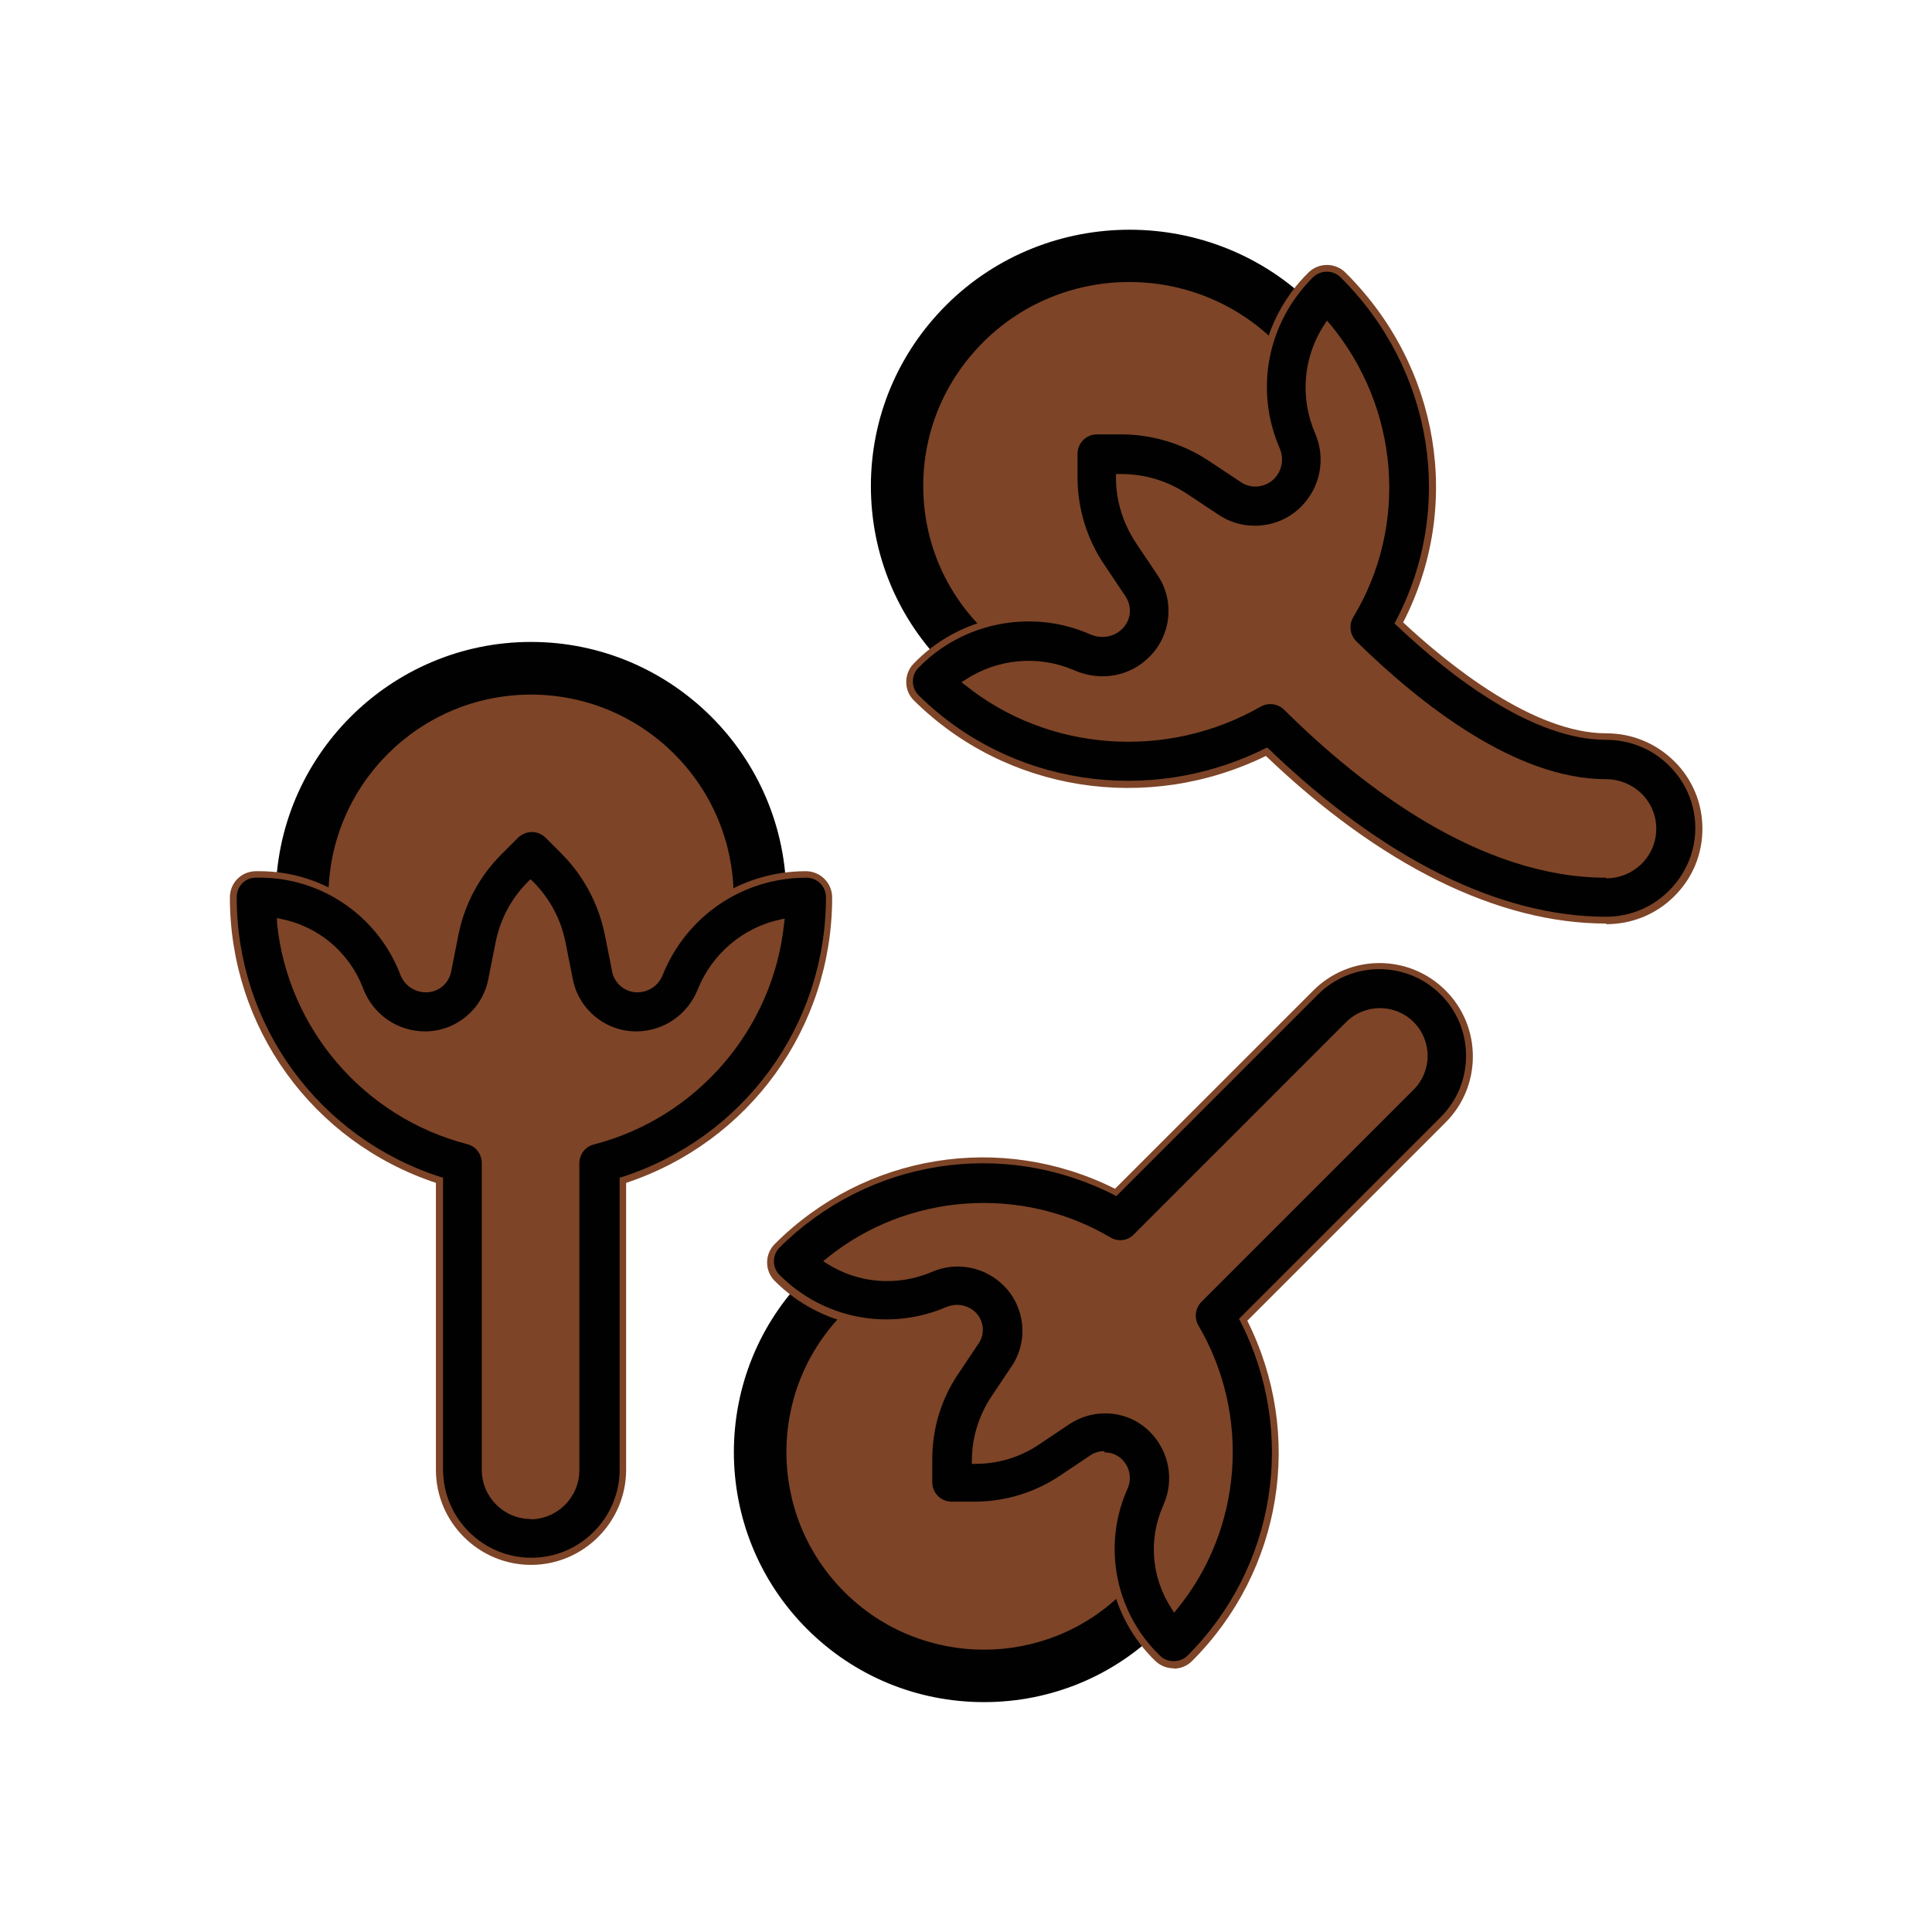 <?xml version="1.0" encoding="UTF-8"?><svg id="Calque_1" xmlns="http://www.w3.org/2000/svg" viewBox="0 0 62.36 62.36"><defs><style>.cls-1{fill:#010101;}.cls-2{fill:#7d4427;}</style></defs><ellipse class="cls-2" cx="36.4" cy="15.18" rx="7.29" ry="6.77"/><ellipse class="cls-2" cx="31.67" cy="47.17" rx="7.29" ry="6.77"/><ellipse class="cls-2" cx="17.37" cy="28.71" rx="7.29" ry="6.77"/><g id="cloves"><path class="cls-1" d="m24.53,29.7c-.41,0-.74-.33-.74-.74,0-3.67-2.98-6.65-6.65-6.65s-6.65,2.98-6.65,6.65c0,.41-.33.74-.74.74s-.74-.33-.74-.74c0-4.48,3.65-8.13,8.13-8.13s8.13,3.65,8.13,8.13c0,.41-.33.74-.74.74Z"/><path class="cls-1" d="m24.53,29.81c-.47,0-.85-.38-.85-.85,0-3.61-2.93-6.54-6.54-6.54s-6.54,2.93-6.54,6.54c0,.47-.38.85-.85.85s-.85-.38-.85-.85c0-4.54,3.7-8.24,8.24-8.24s8.24,3.7,8.24,8.24c0,.47-.38.85-.85.85Zm-7.39-7.61c3.73,0,6.76,3.03,6.76,6.76,0,.35.28.63.63.63s.63-.28.63-.63c0-4.42-3.6-8.02-8.02-8.02s-8.02,3.6-8.02,8.02c0,.35.28.63.63.63s.63-.28.63-.63c0-3.73,3.03-6.76,6.76-6.76Z"/><path class="cls-1" d="m17.14,50.4c-1.63,0-2.96-1.33-2.96-2.96v-9.34c-3.94-1.27-6.65-4.95-6.65-9.13,0-.4.32-.73.72-.74,2.06-.05,3.96,1.2,4.72,3.12l.03.08c.12.31.4.5.72.5.34,0,.64-.24.7-.58l.24-1.21c.2-1.01.69-1.92,1.42-2.64l.53-.53c.29-.29.76-.29,1.05,0l.53.53c.72.72,1.21,1.64,1.41,2.64l.24,1.21c.07.33.36.58.7.58.32,0,.6-.19.72-.49.78-1.95,2.64-3.21,4.74-3.21.41,0,.74.33.74.74,0,4.18-2.71,7.86-6.65,9.13v9.34c0,1.63-1.33,2.96-2.96,2.96Zm-8.09-20.63c.33,3.36,2.73,6.2,6.06,7.06.33.08.55.38.55.72v9.9c0,.82.66,1.48,1.48,1.48s1.48-.66,1.48-1.48v-9.9c0-.34.23-.63.55-.72,3.32-.86,5.72-3.69,6.06-7.04-1.16.25-2.13,1.06-2.59,2.19-.35.86-1.17,1.42-2.09,1.42-1.04,0-1.95-.74-2.15-1.76l-.24-1.21c-.14-.72-.49-1.37-1.01-1.89h0s0,0,0,0c-.52.52-.87,1.17-1.01,1.89l-.24,1.21c-.2,1.02-1.11,1.76-2.15,1.76-.93,0-1.75-.56-2.1-1.43l-.03-.08c-.44-1.1-1.42-1.89-2.55-2.12Z"/><path class="cls-2" d="m17.14,50.51c-1.69,0-3.07-1.38-3.07-3.07v-9.26c-3.98-1.32-6.65-5.01-6.65-9.21,0-.47.36-.84.83-.85.04,0,.09,0,.13,0,2.05,0,3.93,1.27,4.69,3.19l.03.08c.11.27.34.43.62.43s.54-.21.6-.49l.24-1.21c.21-1.03.71-1.96,1.45-2.7l.53-.53c.33-.33.87-.33,1.2,0l.53.53c.74.74,1.24,1.67,1.45,2.7l.24,1.21c.06.28.31.49.59.49.27,0,.51-.16.62-.42.8-1.99,2.7-3.28,4.84-3.28.47,0,.85.38.85.85,0,4.2-2.67,7.89-6.65,9.21v9.26c0,1.69-1.38,3.07-3.07,3.07Zm-8.76-22.18s-.08,0-.13,0c-.34,0-.61.28-.61.63,0,4.13,2.64,7.76,6.58,9.03l.08.02v9.42c0,1.57,1.28,2.85,2.85,2.85s2.85-1.28,2.85-2.85v-9.42l.08-.02c3.93-1.27,6.58-4.9,6.58-9.03,0-.35-.28-.63-.63-.63-2.05,0-3.87,1.23-4.64,3.14-.13.34-.46.56-.82.56-.39,0-.73-.28-.81-.66l-.24-1.21c-.2-.98-.68-1.88-1.38-2.59l-.53-.53c-.25-.25-.64-.24-.89,0l-.53.53c-.71.71-1.19,1.6-1.39,2.59l-.24,1.21c-.08.39-.42.66-.81.66-.37,0-.69-.22-.83-.57l-.03-.08c-.74-1.84-2.53-3.05-4.49-3.05Zm8.76,20.7c-.88,0-1.59-.71-1.59-1.59v-9.9c0-.29-.19-.54-.47-.61-3.33-.86-5.8-3.73-6.14-7.15v-.15s.13.03.13.03c1.2.24,2.18,1.06,2.63,2.19l.03.08c.33.83,1.11,1.36,1.99,1.36.99,0,1.85-.71,2.04-1.68l.24-1.21c.15-.74.51-1.41,1.04-1.94l.08-.08.08.07c.54.54.9,1.21,1.05,1.95l.24,1.21c.19.97,1.05,1.68,2.04,1.68.88,0,1.66-.53,1.99-1.35.46-1.15,1.46-2,2.66-2.26l.15-.03-.02.15c-.35,3.41-2.81,6.28-6.14,7.14-.28.07-.47.32-.47.61v9.9c0,.88-.71,1.59-1.59,1.59Z"/><path class="cls-1" d="m31.76,54.83c-2.04,0-4.08-.78-5.63-2.33-3.11-3.11-3.11-8.16,0-11.27.29-.29.76-.29,1.05,0,.29.29.29.76,0,1.05-2.53,2.53-2.53,6.65,0,9.18,2.53,2.53,6.65,2.53,9.18,0,.29-.29.76-.29,1.05,0,.29.29.29.76,0,1.05-1.55,1.55-3.59,2.33-5.63,2.33Z"/><path class="cls-1" d="m31.76,54.94c-2.16,0-4.19-.84-5.71-2.36-3.15-3.15-3.15-8.27,0-11.42.32-.32.88-.32,1.2,0,.16.16.25.37.25.6s-.09.44-.25.6c-2.49,2.49-2.49,6.53,0,9.02,2.49,2.49,6.53,2.49,9.02,0,.16-.16.37-.25.6-.25h0c.23,0,.44.09.6.25.16.16.25.37.25.6s-.09.44-.25.6c-1.52,1.52-3.55,2.36-5.71,2.36Zm-5.11-13.81c-.17,0-.33.07-.44.18-3.06,3.06-3.06,8.05,0,11.11,1.48,1.48,3.45,2.3,5.56,2.3s4.07-.82,5.56-2.3c.12-.12.18-.28.18-.44s-.07-.33-.18-.44c-.12-.12-.28-.18-.44-.18h0c-.17,0-.33.07-.44.18-2.57,2.57-6.76,2.57-9.33,0-1.24-1.24-1.93-2.9-1.93-4.67s.69-3.42,1.93-4.67c.12-.12.18-.28.18-.44s-.07-.33-.18-.44-.28-.18-.44-.18Z"/><path class="cls-1" d="m37.89,53.74c-.18,0-.37-.07-.51-.2-1.46-1.39-1.91-3.58-1.11-5.44l.03-.07c.13-.29.07-.61-.15-.83-.23-.23-.59-.27-.86-.09l-1,.67c-.84.56-1.81.85-2.82.85h-.73c-.41,0-.74-.33-.74-.74v-.73c0-1.01.29-1.98.85-2.82l.67-1c.18-.27.14-.63-.09-.86-.22-.22-.54-.28-.81-.16h-.01c-1.89.81-4.05.39-5.5-1.06-.29-.29-.29-.76,0-1.05,2.9-2.9,7.31-3.57,10.92-1.72l6.45-6.45c1.13-1.13,2.98-1.13,4.11,0,.55.55.85,1.28.85,2.06s-.3,1.51-.85,2.06l-6.45,6.45c1.84,3.61,1.17,8.03-1.72,10.92-.14.14-.33.22-.52.22Zm-2.23-8.22c.56,0,1.11.22,1.53.63.64.64.83,1.61.46,2.46l-.03.07c-.45,1.06-.33,2.26.28,3.2,2.08-2.55,2.38-6.15.68-9.03-.17-.29-.12-.66.11-.9l6.85-6.85c.27-.27.42-.63.42-1.01s-.15-.74-.42-1.01c-.56-.56-1.46-.56-2.02,0l-6.85,6.85c-.24.24-.61.29-.9.11-2.88-1.7-6.47-1.4-9.02.67.97.61,2.18.72,3.27.26,0,0,0,0,.01,0,.84-.35,1.79-.17,2.43.47.73.73.84,1.87.27,2.73l-.67,1c-.39.59-.6,1.28-.6,1.99.71,0,1.4-.21,1.99-.6l1-.67c.36-.24.78-.36,1.2-.36Z"/><path class="cls-2" d="m37.89,53.85c-.22,0-.43-.08-.59-.23-1.49-1.43-1.95-3.66-1.14-5.56l.03-.07c.11-.25.06-.52-.13-.71s-.5-.22-.73-.07l-1,.67c-.85.57-1.85.87-2.88.87h-.73c-.47,0-.85-.38-.85-.85v-.73c0-1.03.3-2.02.87-2.88l.67-1c.15-.23.12-.53-.07-.73-.18-.18-.46-.24-.69-.13-1.95.83-4.15.4-5.64-1.08-.16-.16-.25-.37-.25-.6,0-.23.09-.44.25-.6,2.91-2.91,7.31-3.62,10.98-1.78l6.4-6.4c1.18-1.18,3.09-1.18,4.27,0,.57.57.88,1.33.88,2.13s-.31,1.56-.88,2.13l-6.4,6.4c1.84,3.67,1.13,8.07-1.78,10.98-.16.16-.37.25-.6.25Zm-2.23-6.97c.21,0,.41.08.56.23.25.25.32.62.17.95l-.03.07c-.78,1.82-.34,3.95,1.09,5.32.24.23.65.22.88-.01,2.86-2.86,3.54-7.2,1.7-10.8l-.04-.07,6.51-6.51c.53-.53.82-1.23.82-1.98s-.29-1.45-.82-1.98c-1.09-1.09-2.87-1.09-3.96,0l-6.51,6.51-.07-.04c-3.6-1.84-7.94-1.15-10.8,1.7-.12.12-.18.28-.18.44,0,.17.07.33.18.44,1.42,1.42,3.53,1.83,5.38,1.04.34-.14.7-.07.95.17.27.27.31.69.1,1l-.67,1c-.55.82-.83,1.77-.83,2.75v.73c0,.35.28.63.63.63h.73c.98,0,1.94-.29,2.75-.83l1-.67c.13-.09.29-.13.44-.13Zm2.24,5.18l-.08-.13c-.65-.99-.76-2.22-.29-3.3l.03-.07c.35-.81.17-1.72-.44-2.34-.39-.39-.9-.6-1.45-.6-.41,0-.8.12-1.14.34l-1,.67c-.61.41-1.32.62-2.05.62h-.11s0-.11,0-.11c0-.73.22-1.44.62-2.05l.67-1c.54-.81.43-1.9-.26-2.59-.61-.61-1.52-.79-2.31-.45-1.12.48-2.38.38-3.39-.26l-.13-.08.12-.1c2.59-2.1,6.27-2.37,9.15-.67.25.15.56.11.76-.1l6.85-6.85c.6-.6,1.58-.6,2.18,0,.29.29.45.68.45,1.09s-.16.8-.45,1.09l-6.85,6.85c-.2.2-.24.52-.1.76,1.7,2.89,1.43,6.57-.69,9.16l-.1.12Z"/><path class="cls-1" d="m31.16,21.69c-.19,0-.38-.07-.52-.21-1.56-1.54-2.42-3.6-2.42-5.78s.86-4.24,2.42-5.78c3.21-3.18,8.44-3.18,11.65,0,.29.29.29.76,0,1.05-.29.29-.76.29-1.05,0-2.64-2.61-6.93-2.61-9.57,0-1.28,1.26-1.98,2.94-1.98,4.73s.7,3.47,1.98,4.73c.29.29.29.76,0,1.05-.14.15-.33.22-.53.22Z"/><path class="cls-1" d="m31.16,21.8c-.23,0-.44-.09-.6-.25-1.58-1.56-2.45-3.65-2.45-5.86s.87-4.29,2.45-5.86c3.25-3.22,8.55-3.22,11.8,0,.33.33.34.87,0,1.2-.33.33-.87.33-1.2,0-2.6-2.57-6.82-2.57-9.41,0-1.25,1.24-1.95,2.89-1.95,4.65s.69,3.41,1.95,4.65c.33.33.34.87,0,1.2-.16.16-.38.25-.6.25Zm5.3-14.16c-2.08,0-4.16.78-5.75,2.35-1.54,1.52-2.38,3.55-2.38,5.7s.85,4.18,2.38,5.7c.24.24.65.23.89,0,.24-.25.24-.65,0-.89-1.3-1.28-2.01-2.99-2.01-4.81s.71-3.52,2.01-4.81c2.68-2.66,7.04-2.66,9.72,0,.25.24.65.24.89,0,.24-.25.24-.65,0-.89-1.58-1.57-3.67-2.35-5.75-2.35Z"/><path class="cls-1" d="m51.84,29.7c-3.48,0-7.26-1.88-10.96-5.44-3.77,1.88-8.34,1.2-11.3-1.74-.29-.28-.29-.75-.01-1.04,1.44-1.49,3.69-1.95,5.61-1.14l.07.03c.31.13.67.07.9-.16.24-.24.28-.62.09-.91l-.69-1.03c-.58-.86-.88-1.86-.88-2.89v-.75c0-.41.33-.74.74-.74h.76c1.04,0,2.04.3,2.9.87l1.04.69c.29.19.69.16.94-.09.23-.23.29-.56.17-.86-.84-1.94-.41-4.16,1.1-5.65.29-.29.75-.29,1.04,0,3.04,3.01,3.74,7.55,1.8,11.23,1.62,1.52,4.32,3.67,6.69,3.67h0c.8,0,1.55.31,2.11.87.57.56.88,1.31.88,2.1,0,.79-.31,1.54-.88,2.1-.56.56-1.31.87-2.11.87Zm-10.83-7.08c.19,0,.38.07.52.22,2.47,2.46,6.27,5.39,10.31,5.39.41,0,.79-.16,1.07-.44.28-.28.44-.65.44-1.05,0-.4-.16-.77-.44-1.05-.29-.28-.67-.44-1.07-.44h0c-2.96,0-6.06-2.44-8.14-4.48-.24-.24-.29-.62-.11-.91,1.79-2.95,1.47-6.68-.74-9.33-.66,1.01-.78,2.28-.29,3.41.37.86.18,1.84-.48,2.5-.74.74-1.92.85-2.79.27l-1.04-.69c-.62-.41-1.34-.63-2.09-.63h-.02c0,.75.22,1.46.63,2.07l.69,1.03c.59.87.47,2.04-.28,2.78-.66.65-1.65.84-2.52.47l-.07-.03c-1.11-.47-2.39-.34-3.37.31,2.62,2.12,6.38,2.43,9.42.69.11-.07.24-.1.37-.1Z"/><path class="cls-2" d="m51.84,29.81c-3.48,0-7.28-1.87-10.98-5.41-3.83,1.87-8.38,1.16-11.36-1.79-.33-.32-.33-.86-.01-1.19,1.47-1.53,3.77-1.99,5.73-1.16l.07.03c.27.12.58.06.78-.14.21-.21.24-.53.08-.77l-.69-1.03c-.59-.88-.9-1.89-.9-2.95v-.75c0-.47.38-.85.85-.85h.76c1.06,0,2.08.31,2.96.89l1.04.69c.25.17.59.13.8-.08.2-.19.25-.48.14-.73-.86-1.98-.42-4.25,1.12-5.77.33-.33.87-.33,1.2,0,3.04,3.02,3.79,7.54,1.86,11.29,1.46,1.36,4.2,3.58,6.56,3.58.83,0,1.6.32,2.19.9.59.58.91,1.36.91,2.18,0,.82-.32,1.6-.91,2.18-.58.58-1.36.9-2.19.9Zm-10.94-5.68l.06.05c3.68,3.54,7.44,5.41,10.88,5.41.77,0,1.49-.3,2.03-.84.54-.54.85-1.26.85-2.02,0-.76-.3-1.48-.85-2.02-.54-.54-1.27-.83-2.03-.83-2.35,0-4.98-2.01-6.77-3.7l-.06-.06.04-.07c1.93-3.67,1.21-8.13-1.78-11.1-.24-.24-.64-.24-.89,0-1.47,1.46-1.9,3.63-1.07,5.53.14.34.07.72-.19.98-.29.28-.74.33-1.07.1l-1.04-.69c-.85-.56-1.83-.85-2.84-.85h-.76c-.35,0-.63.28-.63.63v.75c0,1.01.3,1.99.86,2.82l.69,1.03c.22.33.18.77-.11,1.05-.26.26-.66.33-1.02.18l-.07-.03c-1.87-.8-4.08-.35-5.49,1.11-.24.25-.23.64.01.88,2.93,2.9,7.42,3.59,11.18,1.72l.07-.03Zm10.94,4.2c-4.08,0-7.9-2.95-10.39-5.42-.2-.2-.52-.24-.76-.1-3.04,1.74-6.87,1.45-9.54-.7l-.12-.09.13-.08c1.04-.68,2.34-.8,3.48-.32l.07.03c.83.35,1.77.18,2.39-.45.71-.7.82-1.82.26-2.64l-.69-1.03c-.42-.63-.65-1.36-.65-2.12v-.11h.11c.79-.01,1.53.21,2.17.63l1.04.69c.83.55,1.95.44,2.65-.26.63-.63.81-1.56.46-2.37-.5-1.15-.39-2.47.3-3.52l.08-.12.1.11c2.24,2.7,2.54,6.5.75,9.46-.15.25-.11.57.1.78,2.07,2.03,5.14,4.45,8.06,4.45.43,0,.84.17,1.15.47.3.3.47.7.47,1.13s-.17.83-.47,1.13c-.31.3-.71.47-1.15.47Z"/></g></svg>